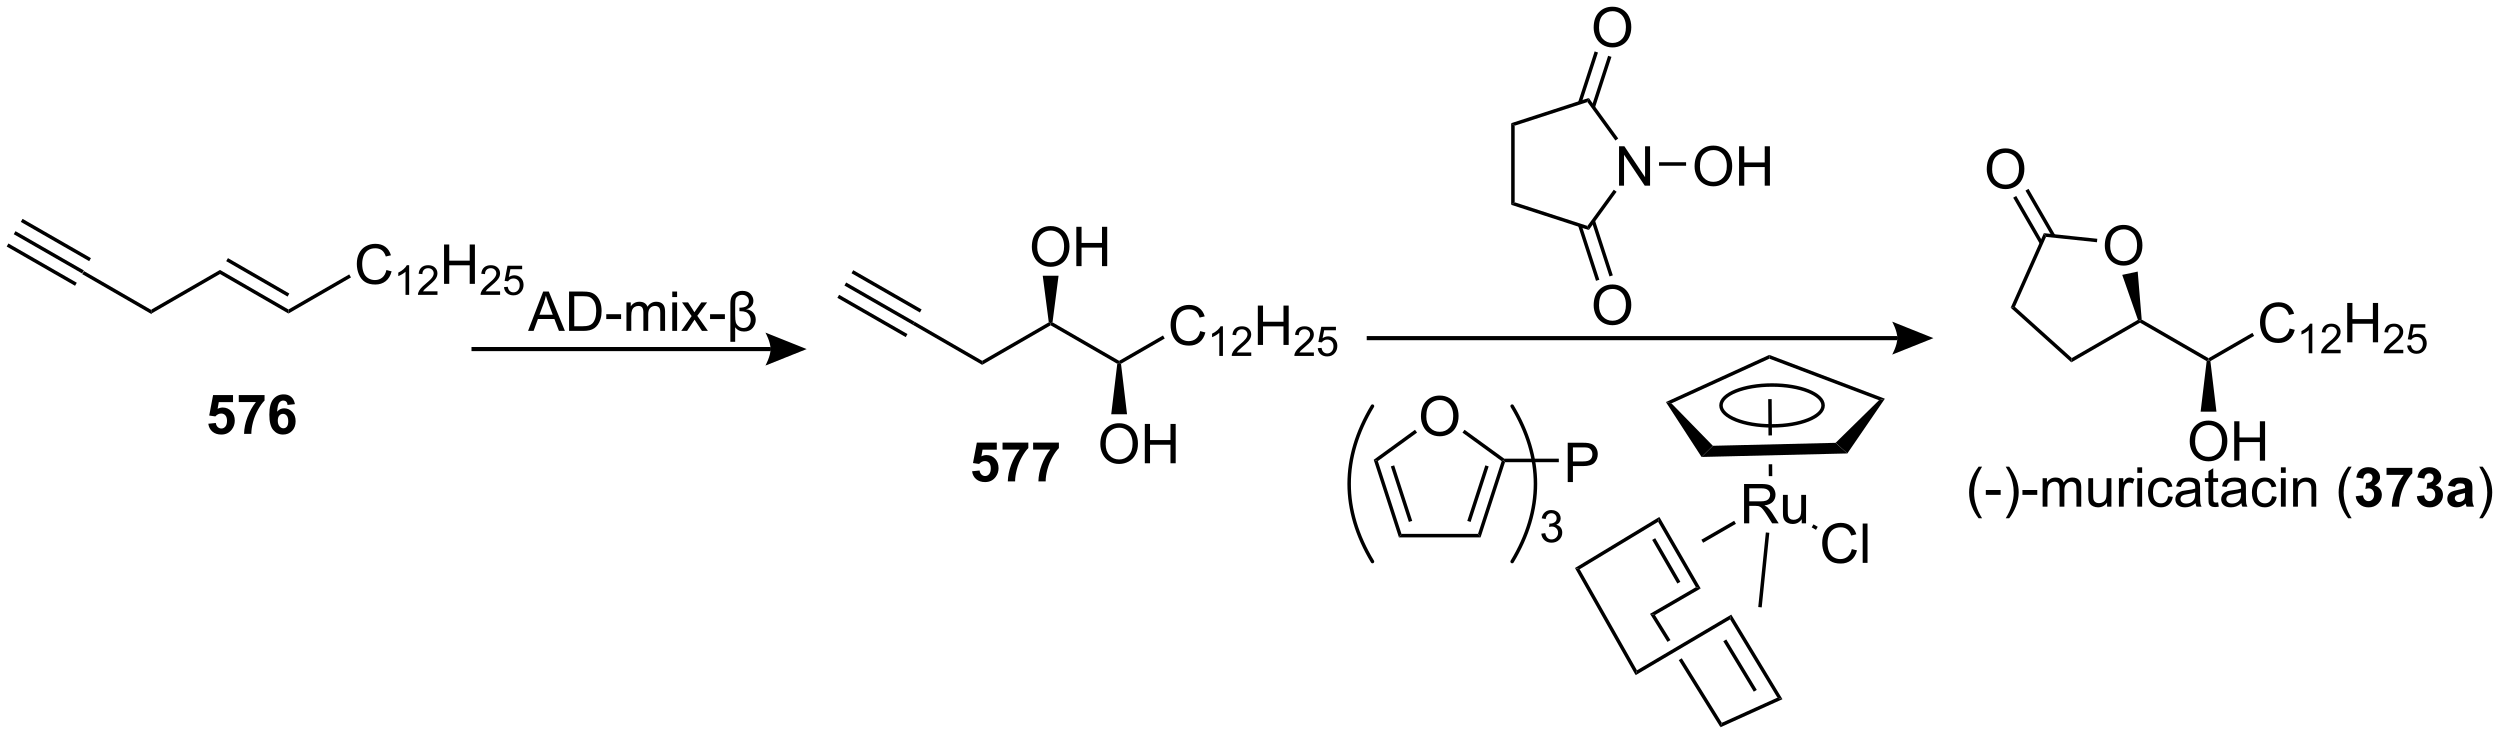 <?xml version="1.0" encoding="UTF-8"?>
<!DOCTYPE svg PUBLIC '-//W3C//DTD SVG 1.0//EN'
          'http://www.w3.org/TR/2001/REC-SVG-20010904/DTD/svg10.dtd'>
<svg stroke-dasharray="none" shape-rendering="auto" xmlns="http://www.w3.org/2000/svg" font-family="'Dialog'" text-rendering="auto" width="998" fill-opacity="1" color-interpolation="auto" color-rendering="auto" preserveAspectRatio="xMidYMid meet" font-size="12px" viewBox="0 0 998 293" fill="black" xmlns:xlink="http://www.w3.org/1999/xlink" stroke="black" image-rendering="auto" stroke-miterlimit="10" stroke-linecap="square" stroke-linejoin="miter" font-style="normal" stroke-width="1" height="293" stroke-dashoffset="0" font-weight="normal" stroke-opacity="1"
><!--Generated by the Batik Graphics2D SVG Generator--><defs id="genericDefs"
  /><g
  ><defs id="defs1"
    ><clipPath clipPathUnits="userSpaceOnUse" id="clipPath1"
      ><path d="M1.057 2.023 L375.132 2.023 L375.132 111.883 L1.057 111.883 L1.057 2.023 Z"
      /></clipPath
      ><clipPath clipPathUnits="userSpaceOnUse" id="clipPath2"
      ><path d="M35.611 210.333 L35.611 317.139 L399.285 317.139 L399.285 210.333 Z"
      /></clipPath
    ></defs
    ><g transform="scale(2.667,2.667) translate(-1.057,-2.023) matrix(1.029,0,0,1.029,-35.572,-214.326)"
    ><path d="M57.656 255.368 L57.656 255.957 L47.561 250.129 L47.817 249.687 Z" stroke="none" clip-path="url(#clipPath2)"
    /></g
    ><g transform="matrix(2.743,0,0,2.743,-97.679,-576.929)"
    ><path d="M67.623 249.613 L67.623 250.203 L57.656 255.957 L57.656 255.368 Z" stroke="none" clip-path="url(#clipPath2)"
    /></g
    ><g transform="matrix(2.743,0,0,2.743,-97.679,-576.929)"
    ><path d="M77.59 255.368 L77.59 255.957 L67.623 250.203 L67.623 249.613 ZM77.717 253.049 L68.786 247.893 L68.531 248.335 L77.462 253.491 Z" stroke="none" clip-path="url(#clipPath2)"
    /></g
    ><g transform="matrix(2.743,0,0,2.743,-97.679,-576.929)"
    ><path d="M47.817 249.687 L47.561 250.129 L37.612 244.415 L37.866 243.972 ZM46.786 251.477 L36.837 245.763 L36.583 246.206 L46.532 251.919 ZM48.845 247.896 L38.895 242.181 L38.641 242.624 L48.591 248.338 Z" stroke="none" clip-path="url(#clipPath2)"
    /></g
    ><g transform="matrix(2.743,0,0,2.743,-97.679,-576.929)"
    ><path d="M104.229 261.43 L147.756 261.43 L147.756 260.83 L104.229 260.83 ZM153.006 261.13 L147.006 263.53 C147.006 263.53 147.756 262.18 147.756 261.13 C147.756 260.08 147.006 258.73 147.006 258.73 Z" stroke="none" clip-path="url(#clipPath2)"
    /></g
    ><g transform="matrix(2.743,0,0,2.743,-97.679,-576.929)"
    ><path d="M65.926 271.997 L67.02 271.885 Q67.067 272.255 67.296 272.473 Q67.528 272.69 67.827 272.69 Q68.171 272.69 68.408 272.411 Q68.648 272.13 68.648 271.567 Q68.648 271.041 68.411 270.778 Q68.176 270.512 67.796 270.512 Q67.325 270.512 66.95 270.932 L66.059 270.801 L66.622 267.822 L69.523 267.822 L69.523 268.848 L67.452 268.848 L67.28 269.822 Q67.648 269.637 68.03 269.637 Q68.762 269.637 69.27 270.169 Q69.778 270.7 69.778 271.549 Q69.778 272.255 69.366 272.809 Q68.809 273.57 67.817 273.57 Q67.023 273.57 66.523 273.143 Q66.023 272.716 65.926 271.997 ZM70.36 268.841 L70.36 267.822 L74.112 267.822 L74.112 268.619 Q73.649 269.075 73.167 269.932 Q72.688 270.786 72.435 271.749 Q72.183 272.713 72.188 273.471 L71.128 273.471 Q71.157 272.283 71.618 271.049 Q72.081 269.815 72.855 268.841 L70.36 268.841 ZM78.528 269.145 L77.465 269.262 Q77.426 268.934 77.262 268.778 Q77.098 268.622 76.835 268.622 Q76.489 268.622 76.247 268.934 Q76.007 269.247 75.945 270.236 Q76.356 269.752 76.965 269.752 Q77.653 269.752 78.142 270.275 Q78.632 270.799 78.632 271.627 Q78.632 272.505 78.116 273.038 Q77.601 273.57 76.793 273.57 Q75.926 273.57 75.366 272.895 Q74.809 272.221 74.809 270.684 Q74.809 269.111 75.39 268.416 Q75.973 267.721 76.903 267.721 Q77.554 267.721 77.981 268.085 Q78.411 268.45 78.528 269.145 ZM76.038 271.541 Q76.038 272.075 76.283 272.366 Q76.53 272.658 76.848 272.658 Q77.153 272.658 77.356 272.421 Q77.559 272.182 77.559 271.637 Q77.559 271.08 77.34 270.82 Q77.122 270.559 76.793 270.559 Q76.476 270.559 76.257 270.809 Q76.038 271.057 76.038 271.541 Z" stroke="none" clip-path="url(#clipPath2)"
    /></g
    ><g transform="matrix(2.743,0,0,2.743,-97.679,-576.929)"
    ><path d="M178.549 262.837 L178.549 263.426 L168.447 257.593 L168.717 257.16 Z" stroke="none" clip-path="url(#clipPath2)"
    /></g
    ><g transform="matrix(2.743,0,0,2.743,-97.679,-576.929)"
    ><path d="M188.243 257.24 L188.515 257.377 L188.515 257.671 L178.549 263.426 L178.549 262.837 Z" stroke="none" clip-path="url(#clipPath2)"
    /></g
    ><g transform="matrix(2.743,0,0,2.743,-97.679,-576.929)"
    ><path d="M198.482 262.837 L198.482 263.131 L198.211 263.269 L188.515 257.671 L188.515 257.377 L188.788 257.24 Z" stroke="none" clip-path="url(#clipPath2)"
    /></g
    ><g transform="matrix(2.743,0,0,2.743,-97.679,-576.929)"
    ><path d="M210.277 258.519 L211.035 258.709 Q210.798 259.644 210.178 260.136 Q209.558 260.626 208.665 260.626 Q207.738 260.626 207.157 260.248 Q206.579 259.87 206.274 259.157 Q205.972 258.441 205.972 257.62 Q205.972 256.725 206.314 256.061 Q206.657 255.394 207.288 255.048 Q207.918 254.701 208.676 254.701 Q209.535 254.701 210.121 255.139 Q210.707 255.576 210.939 256.37 L210.191 256.545 Q209.993 255.92 209.613 255.636 Q209.236 255.35 208.66 255.35 Q208.001 255.35 207.556 255.667 Q207.113 255.982 206.933 256.516 Q206.754 257.05 206.754 257.615 Q206.754 258.347 206.967 258.891 Q207.181 259.436 207.629 259.707 Q208.079 259.975 208.603 259.975 Q209.238 259.975 209.678 259.608 Q210.121 259.24 210.277 258.519 Z" stroke="none" clip-path="url(#clipPath2)"
    /></g
    ><g transform="matrix(2.743,0,0,2.743,-97.679,-576.929)"
    ><path d="M213.588 262.127 L213.06 262.127 L213.06 258.765 Q212.869 258.947 212.56 259.129 Q212.252 259.31 212.006 259.402 L212.006 258.892 Q212.447 258.683 212.777 258.389 Q213.109 258.092 213.248 257.814 L213.588 257.814 L213.588 262.127 ZM217.71 261.619 L217.71 262.127 L214.87 262.127 Q214.864 261.935 214.932 261.76 Q215.04 261.471 215.278 261.189 Q215.518 260.908 215.97 260.539 Q216.669 259.965 216.915 259.629 Q217.161 259.293 217.161 258.994 Q217.161 258.682 216.936 258.467 Q216.714 258.25 216.352 258.25 Q215.971 258.25 215.743 258.478 Q215.514 258.707 215.512 259.111 L214.97 259.057 Q215.026 258.449 215.389 258.133 Q215.753 257.814 216.364 257.814 Q216.983 257.814 217.343 258.158 Q217.704 258.5 217.704 259.006 Q217.704 259.264 217.598 259.514 Q217.493 259.762 217.247 260.037 Q217.003 260.312 216.434 260.793 Q215.96 261.191 215.825 261.334 Q215.69 261.476 215.602 261.619 L217.71 261.619 Z" stroke="none" clip-path="url(#clipPath2)"
    /></g
    ><g transform="matrix(2.743,0,0,2.743,-97.679,-576.929)"
    ><path d="M218.666 260.527 L218.666 254.8 L219.423 254.8 L219.423 257.152 L222.4 257.152 L222.4 254.8 L223.158 254.8 L223.158 260.527 L222.4 260.527 L222.4 257.826 L219.423 257.826 L219.423 260.527 L218.666 260.527 Z" stroke="none" clip-path="url(#clipPath2)"
    /></g
    ><g transform="matrix(2.743,0,0,2.743,-97.679,-576.929)"
    ><path d="M226.824 261.619 L226.824 262.127 L223.984 262.127 Q223.978 261.935 224.047 261.76 Q224.154 261.471 224.392 261.189 Q224.633 260.908 225.084 260.539 Q225.783 259.965 226.029 259.629 Q226.275 259.293 226.275 258.994 Q226.275 258.682 226.051 258.467 Q225.828 258.25 225.467 258.25 Q225.086 258.25 224.857 258.478 Q224.629 258.707 224.627 259.111 L224.084 259.057 Q224.14 258.449 224.504 258.133 Q224.867 257.814 225.478 257.814 Q226.097 257.814 226.457 258.158 Q226.818 258.5 226.818 259.006 Q226.818 259.264 226.713 259.514 Q226.607 259.762 226.361 260.037 Q226.117 260.312 225.549 260.793 Q225.074 261.191 224.939 261.334 Q224.804 261.476 224.717 261.619 L226.824 261.619 ZM227.389 261.002 L227.942 260.955 Q228.005 261.359 228.227 261.562 Q228.452 261.765 228.768 261.765 Q229.149 261.765 229.413 261.478 Q229.677 261.191 229.677 260.717 Q229.677 260.265 229.423 260.006 Q229.171 259.744 228.761 259.744 Q228.505 259.744 228.3 259.861 Q228.095 259.976 227.977 260.16 L227.483 260.096 L227.899 257.89 L230.034 257.89 L230.034 258.394 L228.321 258.394 L228.089 259.549 Q228.475 259.279 228.901 259.279 Q229.464 259.279 229.85 259.67 Q230.237 260.058 230.237 260.67 Q230.237 261.254 229.897 261.678 Q229.483 262.201 228.768 262.201 Q228.182 262.201 227.811 261.873 Q227.442 261.543 227.389 261.002 Z" stroke="none" clip-path="url(#clipPath2)"
    /></g
    ><g transform="matrix(2.743,0,0,2.743,-97.679,-576.929)"
    ><path d="M204.864 259.152 L205.119 259.594 L198.754 263.269 L198.482 263.131 L198.482 262.837 Z" stroke="none" clip-path="url(#clipPath2)"
    /></g
    ><g transform="matrix(2.743,0,0,2.743,-97.679,-576.929)"
    ><path d="M168.717 257.16 L168.447 257.593 L158.505 251.884 L158.759 251.441 ZM167.678 258.945 L157.73 253.232 L157.476 253.675 L167.424 259.388 ZM169.737 255.364 L159.787 249.65 L159.533 250.093 L169.483 255.807 Z" stroke="none" clip-path="url(#clipPath2)"
    /></g
    ><g transform="matrix(2.743,0,0,2.743,-97.679,-576.929)"
    ><path d="M177.081 278.914 L178.174 278.802 Q178.221 279.172 178.451 279.391 Q178.682 279.607 178.982 279.607 Q179.326 279.607 179.562 279.328 Q179.802 279.047 179.802 278.485 Q179.802 277.959 179.565 277.695 Q179.331 277.43 178.951 277.43 Q178.479 277.43 178.104 277.849 L177.214 277.719 L177.776 274.74 L180.677 274.74 L180.677 275.766 L178.607 275.766 L178.435 276.74 Q178.802 276.555 179.185 276.555 Q179.917 276.555 180.424 277.086 Q180.932 277.617 180.932 278.466 Q180.932 279.172 180.521 279.727 Q179.964 280.487 178.971 280.487 Q178.177 280.487 177.677 280.06 Q177.177 279.633 177.081 278.914 ZM181.514 275.758 L181.514 274.74 L185.267 274.74 L185.267 275.537 Q184.803 275.992 184.322 276.849 Q183.842 277.703 183.59 278.667 Q183.337 279.63 183.342 280.388 L182.282 280.388 Q182.311 279.201 182.772 277.966 Q183.236 276.732 184.009 275.758 L181.514 275.758 ZM185.964 275.758 L185.964 274.74 L189.716 274.74 L189.716 275.537 Q189.252 275.992 188.771 276.849 Q188.292 277.703 188.039 278.667 Q187.786 279.63 187.792 280.388 L186.732 280.388 Q186.76 279.201 187.221 277.966 Q187.685 276.732 188.458 275.758 L185.964 275.758 Z" stroke="none" clip-path="url(#clipPath2)"
    /></g
    ><g transform="matrix(2.743,0,0,2.743,-97.679,-576.929)"
    ><path d="M185.778 246.269 Q185.778 244.842 186.544 244.037 Q187.31 243.23 188.521 243.23 Q189.312 243.23 189.948 243.61 Q190.586 243.988 190.919 244.665 Q191.255 245.342 191.255 246.201 Q191.255 247.074 190.903 247.761 Q190.552 248.449 189.906 248.803 Q189.263 249.157 188.515 249.157 Q187.708 249.157 187.07 248.766 Q186.435 248.373 186.107 247.699 Q185.778 247.022 185.778 246.269 ZM186.56 246.28 Q186.56 247.316 187.114 247.912 Q187.672 248.506 188.513 248.506 Q189.367 248.506 189.919 247.905 Q190.474 247.303 190.474 246.199 Q190.474 245.498 190.237 244.977 Q190 244.457 189.544 244.17 Q189.091 243.881 188.523 243.881 Q187.719 243.881 187.138 244.436 Q186.56 244.988 186.56 246.28 ZM192.254 249.058 L192.254 243.332 L193.012 243.332 L193.012 245.683 L195.988 245.683 L195.988 243.332 L196.746 243.332 L196.746 249.058 L195.988 249.058 L195.988 246.358 L193.012 246.358 L193.012 249.058 L192.254 249.058 Z" stroke="none" clip-path="url(#clipPath2)"
    /></g
    ><g transform="matrix(2.743,0,0,2.743,-97.679,-576.929)"
    ><path d="M188.788 257.24 L188.515 257.377 L188.243 257.24 L187.364 250.454 L189.666 250.454 Z" stroke="none" clip-path="url(#clipPath2)"
    /></g
    ><g transform="matrix(2.743,0,0,2.743,-97.679,-576.929)"
    ><path d="M195.745 274.961 Q195.745 273.534 196.511 272.729 Q197.276 271.922 198.487 271.922 Q199.279 271.922 199.915 272.302 Q200.553 272.68 200.886 273.357 Q201.222 274.034 201.222 274.893 Q201.222 275.765 200.87 276.453 Q200.519 277.14 199.873 277.495 Q199.23 277.849 198.482 277.849 Q197.675 277.849 197.037 277.458 Q196.401 277.065 196.073 276.39 Q195.745 275.713 195.745 274.961 ZM196.526 274.971 Q196.526 276.008 197.081 276.604 Q197.638 277.198 198.48 277.198 Q199.334 277.198 199.886 276.596 Q200.44 275.995 200.44 274.89 Q200.44 274.19 200.204 273.669 Q199.967 273.148 199.511 272.862 Q199.058 272.573 198.49 272.573 Q197.685 272.573 197.105 273.127 Q196.526 273.68 196.526 274.971 ZM202.22 277.75 L202.22 272.023 L202.978 272.023 L202.978 274.375 L205.955 274.375 L205.955 272.023 L206.713 272.023 L206.713 277.75 L205.955 277.75 L205.955 275.049 L202.978 275.049 L202.978 277.75 L202.22 277.75 Z" stroke="none" clip-path="url(#clipPath2)"
    /></g
    ><g transform="matrix(2.743,0,0,2.743,-97.679,-576.929)"
    ><path d="M198.211 263.269 L198.482 263.131 L198.754 263.269 L199.633 270.621 L197.331 270.621 Z" stroke="none" clip-path="url(#clipPath2)"
    /></g
    ><g transform="matrix(2.743,0,0,2.743,-97.679,-576.929)"
    ><path d="M346.751 256.877 L347.06 256.994 L347.06 257.288 L337.06 263.062 L337.126 262.434 Z" stroke="none" clip-path="url(#clipPath2)"
    /></g
    ><g transform="matrix(2.743,0,0,2.743,-97.679,-576.929)"
    ><path d="M357.027 262.453 L357.027 262.748 L356.755 262.886 L347.06 257.288 L347.06 256.994 L347.301 256.838 Z" stroke="none" clip-path="url(#clipPath2)"
    /></g
    ><g transform="matrix(2.743,0,0,2.743,-97.679,-576.929)"
    ><path d="M368.822 258.136 L369.579 258.326 Q369.343 259.261 368.723 259.753 Q368.103 260.243 367.21 260.243 Q366.283 260.243 365.702 259.865 Q365.124 259.487 364.819 258.774 Q364.517 258.058 364.517 257.237 Q364.517 256.341 364.858 255.677 Q365.202 255.011 365.832 254.664 Q366.462 254.318 367.22 254.318 Q368.079 254.318 368.666 254.756 Q369.251 255.193 369.483 255.987 L368.736 256.162 Q368.538 255.537 368.158 255.253 Q367.78 254.966 367.204 254.966 Q366.546 254.966 366.1 255.284 Q365.658 255.599 365.478 256.133 Q365.298 256.667 365.298 257.232 Q365.298 257.964 365.512 258.508 Q365.725 259.052 366.173 259.323 Q366.624 259.591 367.147 259.591 Q367.783 259.591 368.223 259.224 Q368.666 258.857 368.822 258.136 Z" stroke="none" clip-path="url(#clipPath2)"
    /></g
    ><g transform="matrix(2.743,0,0,2.743,-97.679,-576.929)"
    ><path d="M372.132 261.744 L371.605 261.744 L371.605 258.382 Q371.413 258.564 371.105 258.745 Q370.796 258.927 370.55 259.019 L370.55 258.509 Q370.992 258.3 371.322 258.005 Q371.654 257.708 371.792 257.431 L372.132 257.431 L372.132 261.744 ZM376.254 261.236 L376.254 261.744 L373.414 261.744 Q373.409 261.552 373.477 261.376 Q373.584 261.087 373.823 260.806 Q374.063 260.525 374.514 260.156 Q375.213 259.582 375.459 259.245 Q375.705 258.91 375.705 258.611 Q375.705 258.298 375.481 258.083 Q375.258 257.867 374.897 257.867 Q374.516 257.867 374.288 258.095 Q374.059 258.324 374.057 258.728 L373.514 258.673 Q373.571 258.066 373.934 257.75 Q374.297 257.431 374.909 257.431 Q375.528 257.431 375.887 257.775 Q376.248 258.117 376.248 258.623 Q376.248 258.88 376.143 259.13 Q376.038 259.378 375.791 259.654 Q375.547 259.929 374.979 260.41 Q374.504 260.808 374.37 260.951 Q374.235 261.093 374.147 261.236 L376.254 261.236 Z" stroke="none" clip-path="url(#clipPath2)"
    /></g
    ><g transform="matrix(2.743,0,0,2.743,-97.679,-576.929)"
    ><path d="M377.21 260.144 L377.21 254.417 L377.968 254.417 L377.968 256.769 L380.945 256.769 L380.945 254.417 L381.703 254.417 L381.703 260.144 L380.945 260.144 L380.945 257.443 L377.968 257.443 L377.968 260.144 L377.21 260.144 Z" stroke="none" clip-path="url(#clipPath2)"
    /></g
    ><g transform="matrix(2.743,0,0,2.743,-97.679,-576.929)"
    ><path d="M385.369 261.236 L385.369 261.744 L382.529 261.744 Q382.523 261.552 382.591 261.376 Q382.699 261.087 382.937 260.806 Q383.177 260.525 383.628 260.156 Q384.328 259.582 384.574 259.245 Q384.82 258.91 384.82 258.611 Q384.82 258.298 384.595 258.083 Q384.373 257.867 384.011 257.867 Q383.63 257.867 383.402 258.095 Q383.173 258.324 383.171 258.728 L382.628 258.673 Q382.685 258.066 383.048 257.75 Q383.412 257.431 384.023 257.431 Q384.642 257.431 385.001 257.775 Q385.363 258.117 385.363 258.623 Q385.363 258.88 385.257 259.13 Q385.152 259.378 384.906 259.654 Q384.662 259.929 384.093 260.41 Q383.619 260.808 383.484 260.951 Q383.349 261.093 383.261 261.236 L385.369 261.236 ZM385.934 260.619 L386.487 260.572 Q386.549 260.976 386.772 261.179 Q386.997 261.382 387.313 261.382 Q387.694 261.382 387.957 261.095 Q388.221 260.808 388.221 260.333 Q388.221 259.882 387.967 259.623 Q387.715 259.361 387.305 259.361 Q387.049 259.361 386.844 259.478 Q386.639 259.593 386.522 259.777 L386.028 259.712 L386.444 257.507 L388.579 257.507 L388.579 258.011 L386.866 258.011 L386.633 259.166 Q387.02 258.896 387.446 258.896 Q388.008 258.896 388.395 259.287 Q388.782 259.675 388.782 260.287 Q388.782 260.87 388.442 261.294 Q388.028 261.818 387.313 261.818 Q386.727 261.818 386.356 261.49 Q385.987 261.16 385.934 260.619 Z" stroke="none" clip-path="url(#clipPath2)"
    /></g
    ><g transform="matrix(2.743,0,0,2.743,-97.679,-576.929)"
    ><path d="M363.409 258.769 L363.664 259.211 L357.298 262.886 L357.027 262.748 L357.027 262.453 Z" stroke="none" clip-path="url(#clipPath2)"
    /></g
    ><g transform="matrix(2.743,0,0,2.743,-97.679,-576.929)"
    ><path d="M323.568 285.754 Q322.985 285.02 322.581 284.035 Q322.18 283.048 322.18 281.994 Q322.18 281.064 322.482 280.212 Q322.834 279.226 323.568 278.244 L324.071 278.244 Q323.6 279.056 323.446 279.405 Q323.209 279.944 323.071 280.53 Q322.904 281.259 322.904 281.999 Q322.904 283.877 324.071 285.754 L323.568 285.754 ZM324.615 282.351 L324.615 281.642 L326.774 281.642 L326.774 282.351 L324.615 282.351 ZM328.014 285.754 L327.509 285.754 Q328.678 283.877 328.678 281.999 Q328.678 281.264 328.509 280.541 Q328.376 279.955 328.139 279.416 Q327.985 279.064 327.509 278.244 L328.014 278.244 Q328.748 279.226 329.1 280.212 Q329.399 281.064 329.399 281.994 Q329.399 283.048 328.995 284.035 Q328.592 285.02 328.014 285.754 ZM329.943 282.351 L329.943 281.642 L332.102 281.642 L332.102 282.351 L329.943 282.351 ZM332.881 284.069 L332.881 279.921 L333.509 279.921 L333.509 280.502 Q333.704 280.197 334.027 280.012 Q334.352 279.827 334.766 279.827 Q335.227 279.827 335.522 280.02 Q335.818 280.21 335.938 280.554 Q336.43 279.827 337.219 279.827 Q337.837 279.827 338.167 280.168 Q338.501 280.509 338.501 281.22 L338.501 284.069 L337.803 284.069 L337.803 281.455 Q337.803 281.033 337.732 280.848 Q337.665 280.663 337.485 280.551 Q337.305 280.436 337.063 280.436 Q336.626 280.436 336.337 280.728 Q336.048 281.017 336.048 281.658 L336.048 284.069 L335.344 284.069 L335.344 281.374 Q335.344 280.905 335.173 280.671 Q335.001 280.436 334.61 280.436 Q334.313 280.436 334.06 280.593 Q333.81 280.749 333.696 281.051 Q333.584 281.351 333.584 281.916 L333.584 284.069 L332.881 284.069 ZM342.264 284.069 L342.264 283.46 Q341.779 284.163 340.946 284.163 Q340.579 284.163 340.261 284.022 Q339.943 283.882 339.787 283.668 Q339.634 283.455 339.571 283.147 Q339.529 282.939 339.529 282.491 L339.529 279.921 L340.232 279.921 L340.232 282.22 Q340.232 282.772 340.274 282.962 Q340.342 283.241 340.555 283.4 Q340.772 283.556 341.087 283.556 Q341.404 283.556 341.68 283.395 Q341.959 283.233 342.074 282.955 Q342.188 282.673 342.188 282.142 L342.188 279.921 L342.891 279.921 L342.891 284.069 L342.264 284.069 ZM343.986 284.069 L343.986 279.921 L344.619 279.921 L344.619 280.548 Q344.861 280.108 345.065 279.968 Q345.27 279.827 345.518 279.827 Q345.872 279.827 346.239 280.054 L345.997 280.705 Q345.739 280.554 345.481 280.554 Q345.252 280.554 345.067 280.692 Q344.885 280.83 344.807 281.077 Q344.69 281.452 344.69 281.897 L344.69 284.069 L343.986 284.069 ZM346.661 279.15 L346.661 278.343 L347.364 278.343 L347.364 279.15 L346.661 279.15 ZM346.661 284.069 L346.661 279.921 L347.364 279.921 L347.364 284.069 L346.661 284.069 ZM351.141 282.548 L351.834 282.639 Q351.719 283.353 351.253 283.759 Q350.787 284.163 350.107 284.163 Q349.256 284.163 348.738 283.606 Q348.219 283.048 348.219 282.009 Q348.219 281.337 348.441 280.835 Q348.665 280.33 349.12 280.08 Q349.576 279.827 350.11 279.827 Q350.787 279.827 351.217 280.168 Q351.647 280.509 351.766 281.139 L351.084 281.244 Q350.985 280.827 350.738 280.616 Q350.49 280.405 350.139 280.405 Q349.607 280.405 349.274 280.785 Q348.943 281.166 348.943 281.991 Q348.943 282.827 349.264 283.207 Q349.584 283.585 350.1 283.585 Q350.514 283.585 350.79 283.332 Q351.068 283.077 351.141 282.548 ZM355.141 283.556 Q354.751 283.889 354.389 284.028 Q354.029 284.163 353.615 284.163 Q352.93 284.163 352.563 283.83 Q352.196 283.494 352.196 282.976 Q352.196 282.671 352.334 282.418 Q352.475 282.166 352.699 282.014 Q352.923 281.861 353.204 281.783 Q353.412 281.728 353.829 281.679 Q354.68 281.577 355.084 281.436 Q355.087 281.291 355.087 281.252 Q355.087 280.822 354.889 280.647 Q354.618 280.408 354.087 280.408 Q353.592 280.408 353.355 280.582 Q353.118 280.757 353.006 281.197 L352.318 281.103 Q352.412 280.663 352.626 280.392 Q352.842 280.119 353.248 279.973 Q353.654 279.827 354.188 279.827 Q354.719 279.827 355.05 279.952 Q355.384 280.077 355.54 280.267 Q355.696 280.455 355.759 280.744 Q355.795 280.923 355.795 281.392 L355.795 282.33 Q355.795 283.311 355.839 283.572 Q355.884 283.83 356.016 284.069 L355.282 284.069 Q355.173 283.851 355.141 283.556 ZM355.084 281.986 Q354.701 282.142 353.935 282.252 Q353.501 282.314 353.321 282.392 Q353.141 282.47 353.042 282.621 Q352.946 282.772 352.946 282.955 Q352.946 283.236 353.159 283.423 Q353.373 283.611 353.782 283.611 Q354.188 283.611 354.503 283.434 Q354.821 283.257 354.969 282.947 Q355.084 282.71 355.084 282.244 L355.084 281.986 ZM358.419 283.439 L358.52 284.061 Q358.223 284.124 357.989 284.124 Q357.606 284.124 357.395 284.004 Q357.184 283.882 357.098 283.684 Q357.012 283.486 357.012 282.853 L357.012 280.468 L356.497 280.468 L356.497 279.921 L357.012 279.921 L357.012 278.892 L357.713 278.47 L357.713 279.921 L358.419 279.921 L358.419 280.468 L357.713 280.468 L357.713 282.892 Q357.713 283.194 357.749 283.28 Q357.786 283.366 357.869 283.418 Q357.955 283.468 358.111 283.468 Q358.228 283.468 358.419 283.439 ZM361.813 283.556 Q361.423 283.889 361.06 284.028 Q360.701 284.163 360.287 284.163 Q359.602 284.163 359.235 283.83 Q358.868 283.494 358.868 282.976 Q358.868 282.671 359.006 282.418 Q359.147 282.166 359.37 282.014 Q359.594 281.861 359.876 281.783 Q360.084 281.728 360.501 281.679 Q361.352 281.577 361.756 281.436 Q361.759 281.291 361.759 281.252 Q361.759 280.822 361.56 280.647 Q361.29 280.408 360.759 280.408 Q360.264 280.408 360.027 280.582 Q359.79 280.757 359.678 281.197 L358.99 281.103 Q359.084 280.663 359.298 280.392 Q359.514 280.119 359.92 279.973 Q360.326 279.827 360.86 279.827 Q361.391 279.827 361.722 279.952 Q362.055 280.077 362.212 280.267 Q362.368 280.455 362.43 280.744 Q362.467 280.923 362.467 281.392 L362.467 282.33 Q362.467 283.311 362.511 283.572 Q362.555 283.83 362.688 284.069 L361.954 284.069 Q361.844 283.851 361.813 283.556 ZM361.756 281.986 Q361.373 282.142 360.607 282.252 Q360.173 282.314 359.993 282.392 Q359.813 282.47 359.714 282.621 Q359.618 282.772 359.618 282.955 Q359.618 283.236 359.831 283.423 Q360.045 283.611 360.454 283.611 Q360.86 283.611 361.175 283.434 Q361.493 283.257 361.641 282.947 Q361.756 282.71 361.756 282.244 L361.756 281.986 ZM366.262 282.548 L366.955 282.639 Q366.841 283.353 366.374 283.759 Q365.908 284.163 365.228 284.163 Q364.377 284.163 363.859 283.606 Q363.341 283.048 363.341 282.009 Q363.341 281.337 363.562 280.835 Q363.786 280.33 364.241 280.08 Q364.697 279.827 365.231 279.827 Q365.908 279.827 366.338 280.168 Q366.768 280.509 366.887 281.139 L366.205 281.244 Q366.106 280.827 365.859 280.616 Q365.611 280.405 365.26 280.405 Q364.728 280.405 364.395 280.785 Q364.065 281.166 364.065 281.991 Q364.065 282.827 364.385 283.207 Q364.705 283.585 365.221 283.585 Q365.635 283.585 365.911 283.332 Q366.19 283.077 366.262 282.548 ZM367.559 279.15 L367.559 278.343 L368.262 278.343 L368.262 279.15 L367.559 279.15 ZM367.559 284.069 L367.559 279.921 L368.262 279.921 L368.262 284.069 L367.559 284.069 ZM369.334 284.069 L369.334 279.921 L369.967 279.921 L369.967 280.509 Q370.423 279.827 371.287 279.827 Q371.662 279.827 371.975 279.962 Q372.29 280.095 372.446 280.314 Q372.602 280.533 372.665 280.835 Q372.704 281.03 372.704 281.517 L372.704 284.069 L372.001 284.069 L372.001 281.546 Q372.001 281.116 371.917 280.903 Q371.837 280.689 371.628 280.564 Q371.42 280.436 371.139 280.436 Q370.688 280.436 370.363 280.723 Q370.037 281.007 370.037 281.804 L370.037 284.069 L369.334 284.069 ZM377.35 285.754 Q376.766 285.02 376.363 284.035 Q375.962 283.048 375.962 281.994 Q375.962 281.064 376.264 280.212 Q376.615 279.226 377.35 278.244 L377.852 278.244 Q377.381 279.056 377.227 279.405 Q376.99 279.944 376.852 280.53 Q376.685 281.259 376.685 281.999 Q376.685 283.877 377.852 285.754 L377.35 285.754 Z" stroke="none" clip-path="url(#clipPath2)"
    /></g
    ><g transform="matrix(2.743,0,0,2.743,-97.679,-576.929)"
    ><path d="M378.443 282.548 L379.506 282.421 Q379.555 282.827 379.777 283.043 Q380.001 283.257 380.318 283.257 Q380.657 283.257 380.889 282.999 Q381.123 282.741 381.123 282.304 Q381.123 281.889 380.899 281.647 Q380.678 281.405 380.358 281.405 Q380.147 281.405 379.852 281.486 L379.975 280.593 Q380.42 280.603 380.654 280.4 Q380.889 280.194 380.889 279.853 Q380.889 279.564 380.717 279.392 Q380.545 279.22 380.259 279.22 Q379.977 279.22 379.777 279.416 Q379.579 279.611 379.537 279.986 L378.524 279.814 Q378.631 279.296 378.842 278.986 Q379.055 278.673 379.436 278.496 Q379.818 278.319 380.29 278.319 Q381.1 278.319 381.587 278.835 Q381.99 279.257 381.99 279.788 Q381.99 280.541 381.165 280.991 Q381.657 281.095 381.951 281.462 Q382.248 281.83 382.248 282.351 Q382.248 283.103 381.696 283.637 Q381.147 284.168 380.326 284.168 Q379.548 284.168 379.034 283.72 Q378.524 283.272 378.443 282.548 ZM382.932 279.439 L382.932 278.421 L386.684 278.421 L386.684 279.218 Q386.221 279.673 385.739 280.53 Q385.26 281.384 385.007 282.348 Q384.755 283.311 384.76 284.069 L383.7 284.069 Q383.728 282.882 384.19 281.647 Q384.653 280.413 385.426 279.439 L382.932 279.439 ZM387.342 282.548 L388.404 282.421 Q388.454 282.827 388.675 283.043 Q388.899 283.257 389.217 283.257 Q389.555 283.257 389.787 282.999 Q390.022 282.741 390.022 282.304 Q390.022 281.889 389.798 281.647 Q389.576 281.405 389.256 281.405 Q389.045 281.405 388.751 281.486 L388.873 280.593 Q389.318 280.603 389.553 280.4 Q389.787 280.194 389.787 279.853 Q389.787 279.564 389.615 279.392 Q389.443 279.22 389.157 279.22 Q388.876 279.22 388.675 279.416 Q388.477 279.611 388.436 279.986 L387.423 279.814 Q387.529 279.296 387.74 278.986 Q387.954 278.673 388.334 278.496 Q388.717 278.319 389.188 278.319 Q389.998 278.319 390.485 278.835 Q390.889 279.257 390.889 279.788 Q390.889 280.541 390.063 280.991 Q390.555 281.095 390.85 281.462 Q391.147 281.83 391.147 282.351 Q391.147 283.103 390.594 283.637 Q390.045 284.168 389.225 284.168 Q388.446 284.168 387.933 283.72 Q387.423 283.272 387.342 282.548 ZM392.885 281.186 L391.887 281.007 Q392.057 280.405 392.466 280.116 Q392.877 279.827 393.684 279.827 Q394.419 279.827 394.778 280.002 Q395.137 280.173 395.283 280.442 Q395.432 280.71 395.432 281.423 L395.419 282.705 Q395.419 283.252 395.471 283.512 Q395.525 283.772 395.669 284.069 L394.583 284.069 Q394.541 283.96 394.478 283.744 Q394.45 283.647 394.44 283.616 Q394.158 283.889 393.838 284.028 Q393.518 284.163 393.153 284.163 Q392.512 284.163 392.143 283.817 Q391.775 283.468 391.775 282.936 Q391.775 282.585 391.942 282.309 Q392.111 282.033 392.413 281.887 Q392.716 281.741 393.286 281.632 Q394.057 281.486 394.353 281.361 L394.353 281.252 Q394.353 280.936 394.197 280.801 Q394.041 280.666 393.606 280.666 Q393.315 280.666 393.15 280.783 Q392.986 280.897 392.885 281.186 ZM394.353 282.077 Q394.143 282.147 393.684 282.246 Q393.228 282.343 393.088 282.436 Q392.872 282.587 392.872 282.822 Q392.872 283.054 393.044 283.223 Q393.216 283.389 393.481 283.389 Q393.778 283.389 394.049 283.194 Q394.247 283.046 394.309 282.83 Q394.353 282.689 394.353 282.296 L394.353 282.077 Z" stroke="none" clip-path="url(#clipPath2)"
    /></g
    ><g transform="matrix(2.743,0,0,2.743,-97.679,-576.929)"
    ><path d="M396.928 285.754 L396.423 285.754 Q397.592 283.877 397.592 281.999 Q397.592 281.264 397.423 280.541 Q397.29 279.955 397.053 279.416 Q396.899 279.064 396.423 278.244 L396.928 278.244 Q397.662 279.226 398.014 280.212 Q398.313 281.064 398.313 281.994 Q398.313 283.048 397.909 284.035 Q397.506 285.02 396.928 285.754 Z" stroke="none" clip-path="url(#clipPath2)"
    /></g
    ><g transform="matrix(2.743,0,0,2.743,-97.679,-576.929)"
    ><path d="M354.29 274.578 Q354.29 273.151 355.055 272.346 Q355.821 271.539 357.032 271.539 Q357.824 271.539 358.459 271.919 Q359.097 272.296 359.43 272.974 Q359.766 273.651 359.766 274.51 Q359.766 275.382 359.415 276.07 Q359.063 276.757 358.417 277.111 Q357.774 277.466 357.027 277.466 Q356.219 277.466 355.582 277.075 Q354.946 276.682 354.618 276.007 Q354.29 275.33 354.29 274.578 ZM355.071 274.588 Q355.071 275.625 355.626 276.221 Q356.183 276.815 357.024 276.815 Q357.878 276.815 358.43 276.213 Q358.985 275.611 358.985 274.507 Q358.985 273.807 358.748 273.286 Q358.511 272.765 358.055 272.479 Q357.602 272.19 357.035 272.19 Q356.23 272.19 355.649 272.744 Q355.071 273.296 355.071 274.588 ZM360.765 277.367 L360.765 271.64 L361.523 271.64 L361.523 273.992 L364.5 273.992 L364.5 271.64 L365.257 271.64 L365.257 277.367 L364.5 277.367 L364.5 274.666 L361.523 274.666 L361.523 277.367 L360.765 277.367 Z" stroke="none" clip-path="url(#clipPath2)"
    /></g
    ><g transform="matrix(2.743,0,0,2.743,-97.679,-576.929)"
    ><path d="M356.755 262.886 L357.027 262.748 L357.298 262.886 L358.178 270.238 L355.876 270.238 Z" stroke="none" clip-path="url(#clipPath2)"
    /></g
    ><g transform="matrix(2.743,0,0,2.743,-97.679,-576.929)"
    ><path d="M341.93 246.097 Q341.93 244.67 342.696 243.866 Q343.462 243.058 344.672 243.058 Q345.464 243.058 346.099 243.439 Q346.738 243.816 347.071 244.493 Q347.407 245.17 347.407 246.03 Q347.407 246.902 347.055 247.59 Q346.704 248.277 346.058 248.631 Q345.415 248.986 344.667 248.986 Q343.86 248.986 343.222 248.595 Q342.587 248.202 342.258 247.527 Q341.93 246.85 341.93 246.097 ZM342.712 246.108 Q342.712 247.144 343.266 247.741 Q343.824 248.334 344.665 248.334 Q345.519 248.334 346.071 247.733 Q346.625 247.131 346.625 246.027 Q346.625 245.327 346.389 244.806 Q346.152 244.285 345.696 243.999 Q345.243 243.709 344.675 243.709 Q343.87 243.709 343.29 244.264 Q342.712 244.816 342.712 246.108 Z" stroke="none" clip-path="url(#clipPath2)"
    /></g
    ><g transform="matrix(2.743,0,0,2.743,-97.679,-576.929)"
    ><path d="M340.841 245.078 L340.788 245.585 L333.379 244.807 L333.064 244.26 Z" stroke="none" clip-path="url(#clipPath2)"
    /></g
    ><g transform="matrix(2.743,0,0,2.743,-97.679,-576.929)"
    ><path d="M333.064 244.26 L333.379 244.807 L328.849 254.982 L328.232 255.113 Z" stroke="none" clip-path="url(#clipPath2)"
    /></g
    ><g transform="matrix(2.743,0,0,2.743,-97.679,-576.929)"
    ><path d="M328.232 255.113 L328.849 254.982 L337.126 262.434 L337.06 263.062 Z" stroke="none" clip-path="url(#clipPath2)"
    /></g
    ><g transform="matrix(2.743,0,0,2.743,-97.679,-576.929)"
    ><path d="M324.75 234.962 Q324.75 233.535 325.516 232.731 Q326.281 231.923 327.492 231.923 Q328.284 231.923 328.92 232.303 Q329.558 232.681 329.891 233.358 Q330.227 234.035 330.227 234.894 Q330.227 235.767 329.875 236.454 Q329.524 237.142 328.878 237.496 Q328.235 237.85 327.487 237.85 Q326.68 237.85 326.042 237.46 Q325.406 237.066 325.078 236.392 Q324.75 235.715 324.75 234.962 ZM325.531 234.973 Q325.531 236.009 326.086 236.606 Q326.644 237.199 327.485 237.199 Q328.339 237.199 328.891 236.598 Q329.446 235.996 329.446 234.892 Q329.446 234.191 329.209 233.671 Q328.972 233.15 328.516 232.863 Q328.063 232.574 327.495 232.574 Q326.69 232.574 326.11 233.129 Q325.531 233.681 325.531 234.973 Z" stroke="none" clip-path="url(#clipPath2)"
    /></g
    ><g transform="matrix(2.743,0,0,2.743,-97.679,-576.929)"
    ><path d="M334.711 244.539 L330.828 237.813 L330.386 238.068 L334.269 244.794 ZM332.924 245.571 L329.04 238.845 L328.598 239.101 L332.482 245.827 Z" stroke="none" clip-path="url(#clipPath2)"
    /></g
    ><g transform="matrix(2.743,0,0,2.743,-97.679,-576.929)"
    ><path d="M347.301 256.838 L347.06 256.994 L346.751 256.877 L344.467 250.33 L346.719 249.852 Z" stroke="none" clip-path="url(#clipPath2)"
    /></g
    ><g transform="matrix(2.743,0,0,2.743,-97.679,-576.929)"
    ><path d="M234.515 259.837 L311.736 259.837 L311.736 259.237 L234.515 259.237 ZM316.986 259.537 L310.986 261.937 C310.986 261.937 311.736 260.587 311.736 259.537 C311.736 258.487 310.986 257.137 310.986 257.137 Z" stroke="none" clip-path="url(#clipPath2)"
    /></g
    ><g transform="matrix(2.743,0,0,2.743,-97.679,-576.929)"
    ><path d="M112.461 258.484 L114.662 252.758 L115.479 252.758 L117.823 258.484 L116.958 258.484 L116.292 256.75 L113.896 256.75 L113.268 258.484 L112.461 258.484 ZM114.115 256.133 L116.057 256.133 L115.458 254.547 Q115.185 253.823 115.052 253.359 Q114.943 253.909 114.745 254.453 L114.115 256.133 ZM118.427 258.484 L118.427 252.758 L120.401 252.758 Q121.068 252.758 121.419 252.839 Q121.912 252.953 122.26 253.25 Q122.714 253.633 122.938 254.229 Q123.162 254.823 123.162 255.589 Q123.162 256.242 123.008 256.747 Q122.857 257.25 122.617 257.581 Q122.38 257.909 122.096 258.099 Q121.815 258.289 121.414 258.388 Q121.013 258.484 120.495 258.484 L118.427 258.484 ZM119.185 257.807 L120.409 257.807 Q120.974 257.807 121.297 257.703 Q121.62 257.596 121.81 257.406 Q122.081 257.135 122.229 256.682 Q122.38 256.227 122.38 255.578 Q122.38 254.68 122.086 254.198 Q121.792 253.714 121.37 253.549 Q121.065 253.432 120.388 253.432 L119.185 253.432 L119.185 257.807 ZM123.843 256.766 L123.843 256.057 L126.001 256.057 L126.001 256.766 L123.843 256.766 ZM126.78 258.484 L126.78 254.336 L127.408 254.336 L127.408 254.917 Q127.603 254.612 127.926 254.427 Q128.251 254.242 128.665 254.242 Q129.126 254.242 129.421 254.435 Q129.718 254.625 129.837 254.969 Q130.329 254.242 131.119 254.242 Q131.736 254.242 132.066 254.583 Q132.4 254.924 132.4 255.636 L132.4 258.484 L131.702 258.484 L131.702 255.87 Q131.702 255.448 131.631 255.263 Q131.564 255.078 131.384 254.966 Q131.204 254.852 130.962 254.852 Q130.525 254.852 130.236 255.143 Q129.947 255.432 129.947 256.073 L129.947 258.484 L129.244 258.484 L129.244 255.789 Q129.244 255.32 129.072 255.086 Q128.9 254.852 128.509 254.852 Q128.212 254.852 127.96 255.008 Q127.71 255.164 127.595 255.466 Q127.483 255.766 127.483 256.331 L127.483 258.484 L126.78 258.484 ZM133.447 253.565 L133.447 252.758 L134.15 252.758 L134.15 253.565 L133.447 253.565 ZM133.447 258.484 L133.447 254.336 L134.15 254.336 L134.15 258.484 L133.447 258.484 ZM134.753 258.484 L136.268 256.328 L134.865 254.336 L135.745 254.336 L136.38 255.307 Q136.56 255.586 136.669 255.774 Q136.841 255.516 136.987 255.315 L137.685 254.336 L138.526 254.336 L137.091 256.289 L138.636 258.484 L137.771 258.484 L136.919 257.195 L136.693 256.846 L135.604 258.484 L134.753 258.484 ZM138.948 256.766 L138.948 256.057 L141.107 256.057 L141.107 256.766 L138.948 256.766 Z" stroke="none" clip-path="url(#clipPath2)"
    /></g
    ><g transform="matrix(2.743,0,0,2.743,-97.679,-576.929)"
    ><path d="M142.604 257.956 L142.604 260.076 L141.904 260.076 L141.904 254.555 Q141.904 253.893 142.081 253.521 Q142.26 253.149 142.693 252.904 Q143.128 252.659 143.659 252.659 Q144.443 252.659 144.846 253.112 Q145.253 253.562 145.253 254.096 Q145.253 254.62 144.924 254.94 Q144.599 255.261 144.177 255.336 Q144.857 255.401 145.227 255.823 Q145.596 256.245 145.596 256.862 Q145.596 257.526 145.159 258.052 Q144.724 258.578 143.901 258.578 Q143.057 258.578 142.604 257.956 ZM143.224 255.109 Q143.943 255.109 144.271 254.859 Q144.599 254.609 144.599 254.136 Q144.599 253.753 144.32 253.495 Q144.042 253.237 143.622 253.237 Q143.26 253.237 142.992 253.43 Q142.724 253.62 142.664 253.854 Q142.604 254.089 142.604 254.674 L142.604 256.25 Q142.604 256.922 142.698 257.24 Q142.792 257.555 143.099 257.81 Q143.409 258.062 143.81 258.062 Q144.299 258.062 144.581 257.729 Q144.865 257.393 144.865 256.901 Q144.865 256.495 144.656 256.175 Q144.448 255.852 144.141 255.737 Q143.833 255.62 143.326 255.62 L143.224 255.62 L143.224 255.109 Z" stroke="none" clip-path="url(#clipPath2)"
    /></g
    ><g transform="matrix(2.743,0,0,2.743,-97.679,-576.929)"
    ><path d="M255.537 228.255 L256.047 228.626 L256.047 239.764 L255.537 240.135 Z" stroke="none" clip-path="url(#clipPath2)"
    /></g
    ><g transform="matrix(2.743,0,0,2.743,-97.679,-576.929)"
    ><path d="M271.237 237.345 L271.237 231.619 L272.015 231.619 L275.023 236.113 L275.023 231.619 L275.75 231.619 L275.75 237.345 L274.971 237.345 L271.963 232.845 L271.963 237.345 L271.237 237.345 Z" stroke="none" clip-path="url(#clipPath2)"
    /></g
    ><g transform="matrix(2.743,0,0,2.743,-97.679,-576.929)"
    ><path d="M255.537 240.135 L256.047 239.764 L266.64 243.206 L266.835 243.806 Z" stroke="none" clip-path="url(#clipPath2)"
    /></g
    ><g transform="matrix(2.743,0,0,2.743,-97.679,-576.929)"
    ><path d="M266.835 243.806 L266.64 243.206 L270.468 237.937 L270.881 238.237 Z" stroke="none" clip-path="url(#clipPath2)"
    /></g
    ><g transform="matrix(2.743,0,0,2.743,-97.679,-576.929)"
    ><path d="M271.119 230.481 L270.706 230.781 L266.64 225.184 L266.835 224.584 Z" stroke="none" clip-path="url(#clipPath2)"
    /></g
    ><g transform="matrix(2.743,0,0,2.743,-97.679,-576.929)"
    ><path d="M266.835 224.584 L266.64 225.184 L256.047 228.626 L255.537 228.255 Z" stroke="none" clip-path="url(#clipPath2)"
    /></g
    ><g transform="matrix(2.743,0,0,2.743,-97.679,-576.929)"
    ><path d="M267.543 214.344 Q267.543 212.917 268.308 212.112 Q269.074 211.305 270.285 211.305 Q271.077 211.305 271.712 211.685 Q272.35 212.063 272.683 212.74 Q273.019 213.417 273.019 214.276 Q273.019 215.149 272.668 215.836 Q272.316 216.524 271.67 216.878 Q271.027 217.232 270.28 217.232 Q269.472 217.232 268.834 216.841 Q268.199 216.448 267.871 215.774 Q267.543 215.097 267.543 214.344 ZM268.324 214.355 Q268.324 215.391 268.879 215.987 Q269.436 216.581 270.277 216.581 Q271.131 216.581 271.683 215.98 Q272.238 215.378 272.238 214.274 Q272.238 213.573 272.001 213.053 Q271.764 212.532 271.308 212.245 Q270.855 211.956 270.288 211.956 Q269.483 211.956 268.902 212.511 Q268.324 213.063 268.324 214.355 Z" stroke="none" clip-path="url(#clipPath2)"
    /></g
    ><g transform="matrix(2.743,0,0,2.743,-97.679,-576.929)"
    ><path d="M267.73 225.995 L270.131 218.604 L269.646 218.447 L267.245 225.837 ZM265.768 225.357 L268.169 217.967 L267.684 217.809 L265.282 225.2 Z" stroke="none" clip-path="url(#clipPath2)"
    /></g
    ><g transform="matrix(2.743,0,0,2.743,-97.679,-576.929)"
    ><path d="M267.543 254.768 Q267.543 253.341 268.308 252.536 Q269.074 251.729 270.285 251.729 Q271.077 251.729 271.712 252.109 Q272.35 252.487 272.683 253.164 Q273.019 253.841 273.019 254.7 Q273.019 255.573 272.668 256.26 Q272.316 256.948 271.67 257.302 Q271.027 257.656 270.28 257.656 Q269.472 257.656 268.834 257.265 Q268.199 256.872 267.871 256.198 Q267.543 255.521 267.543 254.768 ZM268.324 254.778 Q268.324 255.815 268.879 256.411 Q269.436 257.005 270.277 257.005 Q271.131 257.005 271.683 256.403 Q272.238 255.802 272.238 254.698 Q272.238 253.997 272.001 253.476 Q271.764 252.955 271.308 252.669 Q270.855 252.38 270.288 252.38 Q269.483 252.38 268.902 252.935 Q268.324 253.487 268.324 254.778 Z" stroke="none" clip-path="url(#clipPath2)"
    /></g
    ><g transform="matrix(2.743,0,0,2.743,-97.679,-576.929)"
    ><path d="M265.282 243.191 L267.884 251.197 L268.369 251.039 L265.768 243.033 ZM267.245 242.553 L269.846 250.559 L270.331 250.402 L267.73 242.395 Z" stroke="none" clip-path="url(#clipPath2)"
    /></g
    ><g transform="matrix(2.743,0,0,2.743,-97.679,-576.929)"
    ><path d="M282.228 234.556 Q282.228 233.129 282.993 232.324 Q283.759 231.517 284.97 231.517 Q285.761 231.517 286.397 231.897 Q287.035 232.275 287.368 232.952 Q287.704 233.629 287.704 234.488 Q287.704 235.361 287.353 236.048 Q287.001 236.736 286.355 237.09 Q285.712 237.444 284.964 237.444 Q284.157 237.444 283.519 237.053 Q282.884 236.66 282.556 235.986 Q282.228 235.309 282.228 234.556 ZM283.009 234.566 Q283.009 235.603 283.563 236.199 Q284.121 236.793 284.962 236.793 Q285.816 236.793 286.368 236.191 Q286.923 235.59 286.923 234.486 Q286.923 233.785 286.686 233.264 Q286.449 232.744 285.993 232.457 Q285.54 232.168 284.972 232.168 Q284.168 232.168 283.587 232.723 Q283.009 233.275 283.009 234.566 ZM288.703 237.345 L288.703 231.619 L289.461 231.619 L289.461 233.97 L292.437 233.97 L292.437 231.619 L293.195 231.619 L293.195 237.345 L292.437 237.345 L292.437 234.645 L289.461 234.645 L289.461 237.345 L288.703 237.345 Z" stroke="none" clip-path="url(#clipPath2)"
    /></g
    ><g transform="matrix(2.743,0,0,2.743,-97.679,-576.929)"
    ><path d="M277.056 234.45 L277.056 233.94 L280.993 233.94 L280.993 234.45 Z" stroke="none" clip-path="url(#clipPath2)"
    /></g
    ><g transform="matrix(2.743,0,0,2.743,-97.679,-576.929)"
    ><path d="M239.203 288.538 L239.574 288.028 L250.712 288.028 L251.083 288.538 Z" stroke="none" clip-path="url(#clipPath2)"
    /></g
    ><g transform="matrix(2.743,0,0,2.743,-97.679,-576.929)"
    ><path d="M242.406 270.934 Q242.406 269.507 243.172 268.702 Q243.937 267.895 245.148 267.895 Q245.94 267.895 246.575 268.275 Q247.213 268.653 247.547 269.33 Q247.882 270.007 247.882 270.866 Q247.882 271.739 247.531 272.426 Q247.179 273.114 246.534 273.468 Q245.89 273.822 245.143 273.822 Q244.336 273.822 243.698 273.431 Q243.062 273.038 242.734 272.364 Q242.406 271.687 242.406 270.934 ZM243.187 270.944 Q243.187 271.981 243.742 272.577 Q244.299 273.171 245.14 273.171 Q245.994 273.171 246.547 272.569 Q247.101 271.968 247.101 270.864 Q247.101 270.163 246.864 269.642 Q246.627 269.121 246.172 268.835 Q245.718 268.546 245.151 268.546 Q244.346 268.546 243.765 269.101 Q243.187 269.653 243.187 270.944 Z" stroke="none" clip-path="url(#clipPath2)"
    /></g
    ><g transform="matrix(2.743,0,0,2.743,-97.679,-576.929)"
    ><path d="M251.083 288.538 L250.712 288.028 L254.154 277.435 L254.454 277.338 L254.639 277.593 ZM249.635 286.29 L252.261 278.208 L251.776 278.05 L249.15 286.133 Z" stroke="none" clip-path="url(#clipPath2)"
    /></g
    ><g transform="matrix(2.743,0,0,2.743,-97.679,-576.929)"
    ><path d="M254.536 277.082 L254.454 277.338 L254.154 277.435 L248.449 273.29 L248.749 272.877 Z" stroke="none" clip-path="url(#clipPath2)"
    /></g
    ><g transform="matrix(2.743,0,0,2.743,-97.679,-576.929)"
    ><path d="M241.539 272.876 L241.839 273.289 L236.132 277.435 L235.532 277.24 Z" stroke="none" clip-path="url(#clipPath2)"
    /></g
    ><g transform="matrix(2.743,0,0,2.743,-97.679,-576.929)"
    ><path d="M235.532 277.24 L236.132 277.435 L239.574 288.028 L239.203 288.538 ZM238.025 278.208 L240.651 286.29 L241.136 286.133 L238.51 278.05 Z" stroke="none" clip-path="url(#clipPath2)"
    /></g
    ><g transform="matrix(2.743,0,0,2.743,-97.679,-576.929)"
    ><path d="M263.767 280.488 L263.767 274.761 L265.928 274.761 Q266.499 274.761 266.798 274.816 Q267.22 274.886 267.504 275.084 Q267.79 275.279 267.965 275.636 Q268.139 275.99 268.139 276.417 Q268.139 277.147 267.673 277.654 Q267.21 278.159 265.994 278.159 L264.525 278.159 L264.525 280.488 L263.767 280.488 ZM264.525 277.482 L266.007 277.482 Q266.741 277.482 267.048 277.209 Q267.358 276.935 267.358 276.441 Q267.358 276.081 267.176 275.826 Q266.994 275.568 266.697 275.488 Q266.507 275.435 265.991 275.435 L264.525 275.435 L264.525 277.482 Z" stroke="none" clip-path="url(#clipPath2)"
    /></g
    ><g transform="matrix(2.743,0,0,2.743,-97.679,-576.929)"
    ><path d="M254.639 277.593 L254.454 277.338 L254.536 277.082 L262.471 277.082 L262.471 277.593 Z" stroke="none" clip-path="url(#clipPath2)"
    /></g
    ><g stroke-width="0.51" transform="matrix(2.743,0,0,2.743,-97.679,-576.929)" stroke-linejoin="round" stroke-linecap="round"
    ><path fill="none" d="M235.351 269.434 Q228.565 280.743 235.351 292.053" clip-path="url(#clipPath2)"
    /></g
    ><g stroke-width="0.51" transform="matrix(2.743,0,0,2.743,-97.679,-576.929)" stroke-linejoin="round" stroke-linecap="round"
    ><path fill="none" d="M255.679 292.053 Q262.464 280.743 255.679 269.434" clip-path="url(#clipPath2)"
    /></g
    ><g transform="matrix(2.743,0,0,2.743,-97.679,-576.929)"
    ><path d="M259.924 287.996 L260.495 287.92 Q260.595 288.407 260.83 288.62 Q261.067 288.834 261.407 288.834 Q261.809 288.834 262.087 288.555 Q262.366 288.276 262.366 287.863 Q262.366 287.469 262.108 287.215 Q261.852 286.959 261.454 286.959 Q261.293 286.959 261.052 287.023 L261.115 286.521 Q261.173 286.528 261.206 286.528 Q261.572 286.528 261.864 286.337 Q262.156 286.147 262.156 285.749 Q262.156 285.436 261.943 285.231 Q261.731 285.023 261.395 285.023 Q261.06 285.023 260.838 285.233 Q260.616 285.442 260.553 285.861 L259.981 285.76 Q260.087 285.184 260.457 284.869 Q260.83 284.554 261.382 284.554 Q261.763 284.554 262.082 284.717 Q262.404 284.88 262.573 285.163 Q262.743 285.444 262.743 285.762 Q262.743 286.064 262.58 286.312 Q262.419 286.56 262.101 286.705 Q262.514 286.801 262.743 287.101 Q262.971 287.399 262.971 287.85 Q262.971 288.459 262.527 288.885 Q262.082 289.308 261.403 289.308 Q260.792 289.308 260.385 288.944 Q259.981 288.578 259.924 287.996 Z" stroke="none" clip-path="url(#clipPath2)"
    /></g
    ><g transform="matrix(2.743,0,0,2.743,-97.679,-576.929)"
    ><path d="M289.429 286.493 L289.429 280.766 L291.968 280.766 Q292.734 280.766 293.132 280.92 Q293.531 281.073 293.768 281.464 Q294.007 281.854 294.007 282.328 Q294.007 282.938 293.611 283.357 Q293.218 283.774 292.393 283.886 Q292.695 284.032 292.851 284.172 Q293.182 284.477 293.479 284.933 L294.476 286.493 L293.523 286.493 L292.765 285.3 Q292.432 284.784 292.216 284.511 Q292.002 284.237 291.833 284.128 Q291.663 284.019 291.486 283.977 Q291.359 283.948 291.065 283.948 L290.187 283.948 L290.187 286.493 L289.429 286.493 ZM290.187 283.292 L291.815 283.292 Q292.335 283.292 292.627 283.185 Q292.921 283.078 293.072 282.841 Q293.226 282.604 293.226 282.328 Q293.226 281.922 292.929 281.662 Q292.635 281.399 291.999 281.399 L290.187 281.399 L290.187 283.292 ZM297.824 286.493 L297.824 285.883 Q297.339 286.586 296.506 286.586 Q296.139 286.586 295.821 286.446 Q295.503 286.305 295.347 286.091 Q295.193 285.878 295.131 285.571 Q295.089 285.362 295.089 284.914 L295.089 282.344 L295.792 282.344 L295.792 284.644 Q295.792 285.196 295.834 285.386 Q295.902 285.664 296.115 285.823 Q296.332 285.979 296.647 285.979 Q296.964 285.979 297.24 285.818 Q297.519 285.657 297.634 285.378 Q297.748 285.097 297.748 284.565 L297.748 282.344 L298.451 282.344 L298.451 286.493 L297.824 286.493 Z" stroke="none" clip-path="url(#clipPath2)"
    /></g
    ><g transform="matrix(2.743,0,0,2.743,-97.679,-576.929)"
    ><path d="M293.45 268.416 L292.94 268.42 L292.982 273.704 L292.982 273.704 L293.492 273.692 L293.492 273.692 L293.45 268.416 ZM293.525 277.888 L293.015 277.9 L293.015 277.9 L293.028 279.621 L293.538 279.617 L293.525 277.888 Z" stroke="none" clip-path="url(#clipPath2)"
    /></g
    ><g transform="matrix(2.743,0,0,2.743,-97.679,-576.929)"
    ><path d="M292.6 287.816 L293.108 287.868 L292.001 298.726 L291.494 298.674 Z" stroke="none" clip-path="url(#clipPath2)"
    /></g
    ><g transform="matrix(2.743,0,0,2.743,-97.679,-576.929)"
    ><path d="M287.992 286.12 L288.248 286.561 L283.473 289.318 L283.218 288.876 Z" stroke="none" clip-path="url(#clipPath2)"
    /></g
    ><g transform="matrix(2.743,0,0,2.743,-97.679,-576.929)"
    ><path d="M305.107 290.239 L305.865 290.429 Q305.628 291.364 305.009 291.856 Q304.389 292.346 303.495 292.346 Q302.568 292.346 301.988 291.968 Q301.409 291.591 301.105 290.877 Q300.803 290.161 300.803 289.341 Q300.803 288.445 301.144 287.781 Q301.488 287.114 302.118 286.768 Q302.748 286.421 303.506 286.421 Q304.365 286.421 304.951 286.859 Q305.537 287.296 305.769 288.091 L305.022 288.265 Q304.824 287.64 304.443 287.356 Q304.066 287.07 303.49 287.07 Q302.831 287.07 302.386 287.387 Q301.943 287.702 301.764 288.236 Q301.584 288.77 301.584 289.335 Q301.584 290.067 301.798 290.611 Q302.011 291.156 302.459 291.426 Q302.909 291.695 303.433 291.695 Q304.068 291.695 304.509 291.327 Q304.951 290.96 305.107 290.239 ZM306.695 292.247 L306.695 286.52 L307.398 286.52 L307.398 292.247 L306.695 292.247 Z" stroke="none" clip-path="url(#clipPath2)"
    /></g
    ><g transform="matrix(2.743,0,0,2.743,-97.679,-576.929)"
    ><path d="M299.278 287.081 L299.533 286.639 L300.151 286.996 L299.896 287.438 Z" stroke="none" clip-path="url(#clipPath2)"
    /></g
    ><g transform="matrix(2.743,0,0,2.743,-97.679,-576.929)"
    ><path d="M276.925 286.266 L277.107 285.56 L283.118 295.973 L282.422 295.787 ZM276.058 288.907 L279.722 295.253 L280.163 294.998 L276.5 288.652 Z" stroke="none" clip-path="url(#clipPath2)"
    /></g
    ><g transform="matrix(2.743,0,0,2.743,-97.679,-576.929)"
    ><path d="M282.422 295.787 L283.118 295.973 L276.457 299.838 L275.747 299.661 Z" stroke="none" clip-path="url(#clipPath2)"
    /></g
    ><g transform="matrix(2.743,0,0,2.743,-97.679,-576.929)"
    ><path d="M275.747 299.661 L278.282 303.743 L278.282 303.743 L278.721 303.483 L278.721 303.483 L276.457 299.838 L275.747 299.661 ZM280.367 306.133 L279.928 306.392 L285.999 316.167 L286.196 315.517 L280.367 306.133 Z" stroke="none" clip-path="url(#clipPath2)"
    /></g
    ><g transform="matrix(2.743,0,0,2.743,-97.679,-576.929)"
    ><path d="M277.107 285.56 L276.925 286.266 L265.508 293.171 L264.82 292.991 Z" stroke="none" clip-path="url(#clipPath2)"
    /></g
    ><g transform="matrix(2.743,0,0,2.743,-97.679,-576.929)"
    ><path d="M285.999 316.167 L286.196 315.517 L294.283 311.859 L295.017 312.087 Z" stroke="none" clip-path="url(#clipPath2)"
    /></g
    ><g transform="matrix(2.743,0,0,2.743,-97.679,-576.929)"
    ><path d="M264.82 292.991 L265.508 293.171 L273.84 307.88 L273.652 308.583 Z" stroke="none" clip-path="url(#clipPath2)"
    /></g
    ><g transform="matrix(2.743,0,0,2.743,-97.679,-576.929)"
    ><path d="M273.652 308.583 L273.84 307.88 L287.57 299.773 L287.395 300.469 Z" stroke="none" clip-path="url(#clipPath2)"
    /></g
    ><g transform="matrix(2.743,0,0,2.743,-97.679,-576.929)"
    ><path d="M287.395 300.469 L287.57 299.773 L295.017 312.087 L294.283 311.859 ZM286.408 303.654 L290.845 310.991 L291.282 310.727 L286.844 303.39 Z" stroke="none" clip-path="url(#clipPath2)"
    /></g
    ><g transform="matrix(2.743,0,0,2.743,-97.679,-576.929)"
    ><path d="M283.247 276.832 L284.891 275.204 L302.757 274.773 L304.462 276.32 Z" stroke="none" clip-path="url(#clipPath2)"
    /></g
    ><g transform="matrix(2.743,0,0,2.743,-97.679,-576.929)"
    ><path d="M309.068 268.576 L309.923 268.354 L304.462 276.32 L302.757 274.773 Z" stroke="none" clip-path="url(#clipPath2)"
    /></g
    ><g transform="matrix(2.743,0,0,2.743,-97.679,-576.929)"
    ><path d="M278.055 268.839 L278.864 269.031 L284.891 275.204 L283.247 276.832 Z" stroke="none" clip-path="url(#clipPath2)"
    /></g
    ><g transform="matrix(2.743,0,0,2.743,-97.679,-576.929)"
    ><path d="M278.864 269.031 L278.055 268.839 L293.099 261.976 L293.118 262.529 Z" stroke="none" clip-path="url(#clipPath2)"
    /></g
    ><g transform="matrix(2.743,0,0,2.743,-97.679,-576.929)"
    ><path d="M293.118 262.529 L293.099 261.976 L309.923 268.354 L309.068 268.576 Z" stroke="none" clip-path="url(#clipPath2)"
    /></g
    ><g stroke-width="0.51" transform="matrix(2.743,0,0,2.743,-97.679,-576.929)"
    ><path fill="none" d="M293.503 266.362 C297.606 266.362 300.932 267.693 300.932 269.334 C300.932 270.975 297.606 272.306 293.503 272.306 C289.4 272.306 286.074 270.975 286.074 269.334 C286.074 267.693 289.4 266.362 293.503 266.362" clip-path="url(#clipPath2)"
    /></g
    ><g transform="matrix(2.743,0,0,2.743,-97.679,-576.929)"
    ><path d="M91.845 249.63 L92.603 249.82 Q92.366 250.755 91.746 251.247 Q91.126 251.736 90.233 251.736 Q89.306 251.736 88.725 251.359 Q88.147 250.981 87.843 250.268 Q87.54 249.552 87.54 248.731 Q87.54 247.835 87.882 247.171 Q88.225 246.505 88.856 246.158 Q89.486 245.812 90.244 245.812 Q91.103 245.812 91.689 246.249 Q92.275 246.687 92.507 247.481 L91.759 247.656 Q91.561 247.031 91.181 246.747 Q90.803 246.46 90.228 246.46 Q89.569 246.46 89.124 246.778 Q88.681 247.093 88.501 247.627 Q88.322 248.161 88.322 248.726 Q88.322 249.458 88.535 250.002 Q88.749 250.546 89.197 250.817 Q89.647 251.085 90.171 251.085 Q90.806 251.085 91.246 250.718 Q91.689 250.351 91.845 249.63 Z" stroke="none" clip-path="url(#clipPath2)"
    /></g
    ><g transform="matrix(2.743,0,0,2.743,-97.679,-576.929)"
    ><path d="M95.156 253.237 L94.628 253.237 L94.628 249.876 Q94.437 250.058 94.128 250.239 Q93.82 250.421 93.574 250.513 L93.574 250.003 Q94.015 249.794 94.345 249.499 Q94.677 249.202 94.816 248.925 L95.156 248.925 L95.156 253.237 ZM99.278 252.73 L99.278 253.237 L96.438 253.237 Q96.432 253.046 96.501 252.87 Q96.608 252.581 96.846 252.3 Q97.086 252.019 97.538 251.649 Q98.237 251.075 98.483 250.739 Q98.729 250.403 98.729 250.105 Q98.729 249.792 98.504 249.577 Q98.282 249.36 97.92 249.36 Q97.54 249.36 97.311 249.589 Q97.082 249.817 97.081 250.222 L96.538 250.167 Q96.594 249.56 96.957 249.243 Q97.321 248.925 97.932 248.925 Q98.551 248.925 98.911 249.269 Q99.272 249.61 99.272 250.116 Q99.272 250.374 99.166 250.624 Q99.061 250.872 98.815 251.148 Q98.571 251.423 98.002 251.903 Q97.528 252.302 97.393 252.444 Q97.258 252.587 97.17 252.73 L99.278 252.73 Z" stroke="none" clip-path="url(#clipPath2)"
    /></g
    ><g transform="matrix(2.743,0,0,2.743,-97.679,-576.929)"
    ><path d="M100.234 251.637 L100.234 245.911 L100.992 245.911 L100.992 248.262 L103.968 248.262 L103.968 245.911 L104.726 245.911 L104.726 251.637 L103.968 251.637 L103.968 248.937 L100.992 248.937 L100.992 251.637 L100.234 251.637 Z" stroke="none" clip-path="url(#clipPath2)"
    /></g
    ><g transform="matrix(2.743,0,0,2.743,-97.679,-576.929)"
    ><path d="M108.392 252.73 L108.392 253.237 L105.552 253.237 Q105.546 253.046 105.615 252.87 Q105.722 252.581 105.96 252.3 Q106.201 252.019 106.652 251.649 Q107.351 251.075 107.597 250.739 Q107.843 250.403 107.843 250.105 Q107.843 249.792 107.618 249.577 Q107.396 249.36 107.035 249.36 Q106.654 249.36 106.425 249.589 Q106.197 249.817 106.195 250.222 L105.652 250.167 Q105.708 249.56 106.072 249.243 Q106.435 248.925 107.046 248.925 Q107.665 248.925 108.025 249.269 Q108.386 249.61 108.386 250.116 Q108.386 250.374 108.281 250.624 Q108.175 250.872 107.929 251.148 Q107.685 251.423 107.117 251.903 Q106.642 252.302 106.507 252.444 Q106.373 252.587 106.285 252.73 L108.392 252.73 ZM108.957 252.112 L109.51 252.065 Q109.573 252.47 109.795 252.673 Q110.02 252.876 110.336 252.876 Q110.717 252.876 110.981 252.589 Q111.245 252.302 111.245 251.827 Q111.245 251.376 110.991 251.116 Q110.739 250.855 110.329 250.855 Q110.073 250.855 109.868 250.972 Q109.662 251.087 109.545 251.271 L109.051 251.206 L109.467 249.001 L111.602 249.001 L111.602 249.505 L109.889 249.505 L109.657 250.659 Q110.043 250.39 110.469 250.39 Q111.032 250.39 111.418 250.78 Q111.805 251.169 111.805 251.78 Q111.805 252.364 111.465 252.788 Q111.051 253.312 110.336 253.312 Q109.75 253.312 109.379 252.983 Q109.01 252.653 108.957 252.112 Z" stroke="none" clip-path="url(#clipPath2)"
    /></g
    ><g transform="matrix(2.743,0,0,2.743,-97.679,-576.929)"
    ><path d="M77.59 255.957 L77.59 255.368 L86.432 250.262 L86.687 250.704 Z" stroke="none" clip-path="url(#clipPath2)"
    /></g
  ></g
></svg
>
